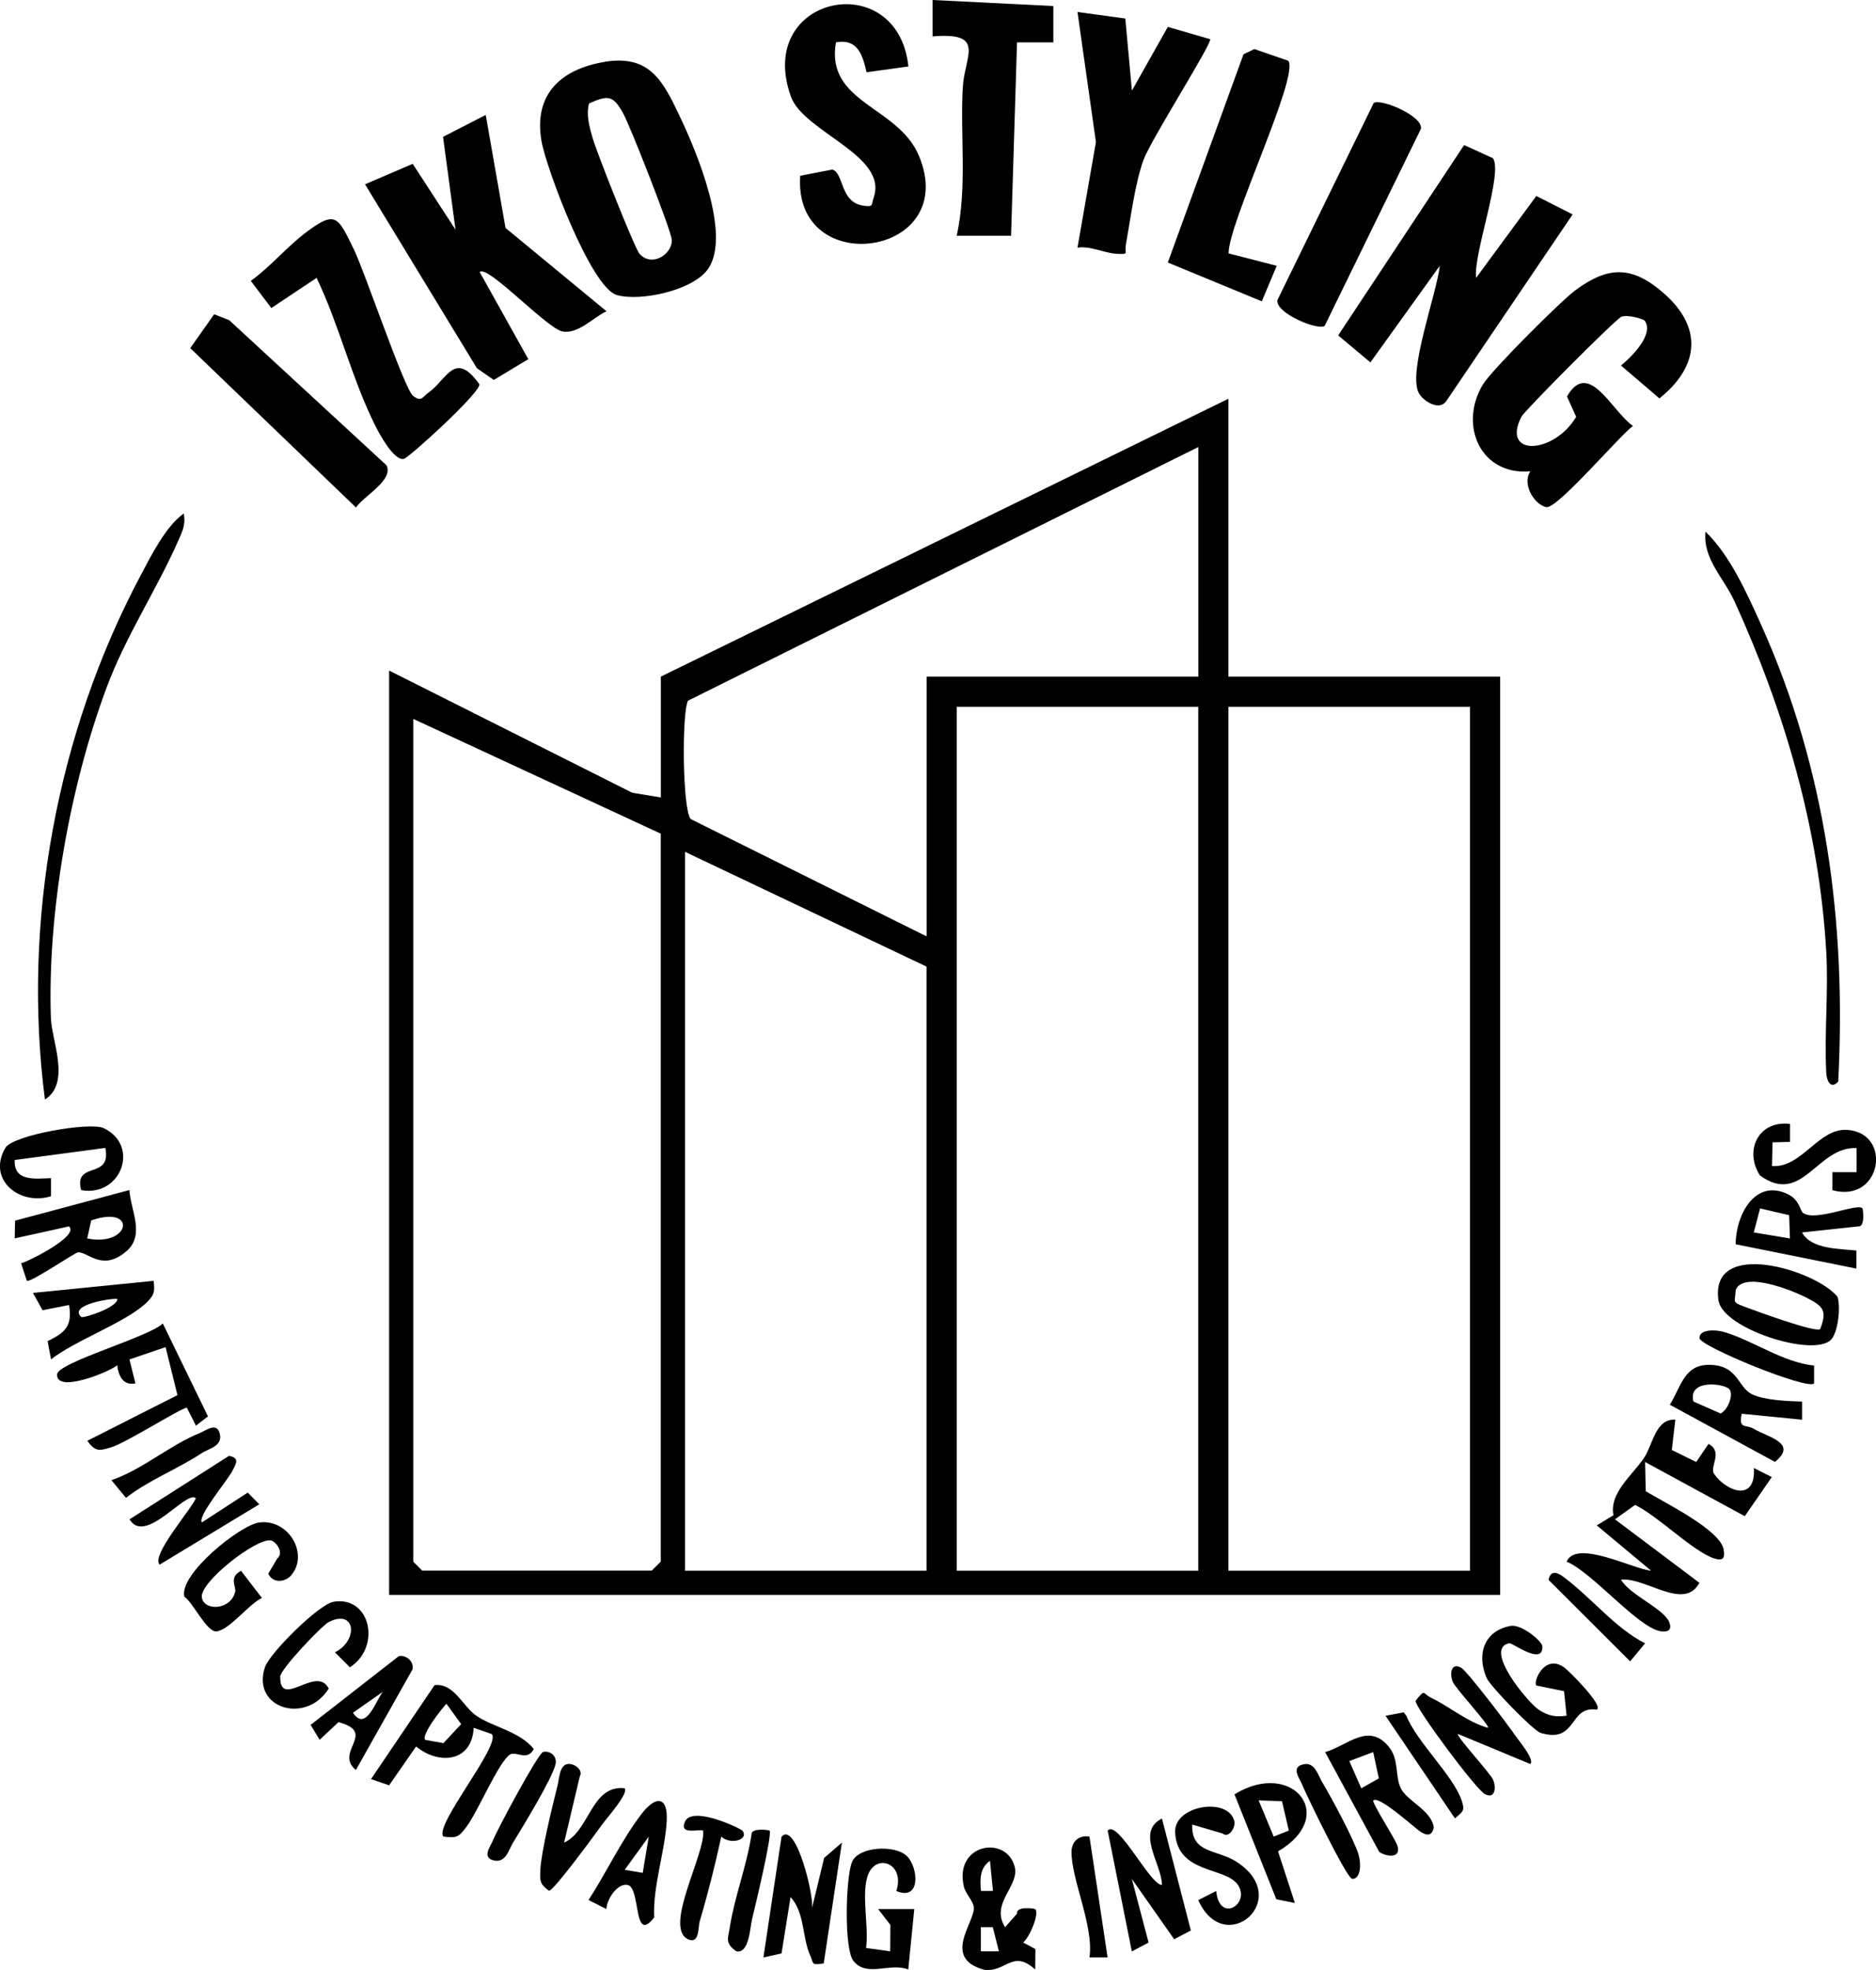 <svg viewBox="0 0 233.01 244.56" xmlns="http://www.w3.org/2000/svg" data-name="Layer 2" id="Layer_2">
  <g data-name="Layer 1" id="Layer_1-2">
    <g>
      <path d="M152.58,49.5v34.5h33.75v114H48.33v-114.75l30.21,15.17,3.54.58v-15l70.5-34.5ZM148.83,55.5l-63.38,31.49c-.78,1.54-.69,13.41.33,14.69l29.31,14.57v-32.25h33.75v-28.5ZM148.83,87.75h-30v107.25h30v-107.25ZM182.58,87.75h-30v107.25h30v-107.25ZM82.08,103.5l-30.75-14.25v104.62l1.12,1.12h28.5l1.12-1.12v-90.38ZM115.08,120l-30-14.25v89.25h30v-75Z"></path>
      <path d="M75.13,7.67c5.63-.91,7.25,2.46,9.33,6.83s6.34,14.55,3.54,18.81c-1.77,2.7-8.41,4.18-11.41,3.31-3.19-.94-8.75-15.7-9.34-19.15-.98-5.75,2.4-8.9,7.88-9.79ZM73.16,12.84c-.38,1.47.05,2.88.44,4.28.48,1.69,5.23,13.73,5.84,14.4,1.58,1.72,4.09-.02,4-1.74-.06-1.14-5.15-14.09-6.04-15.71-1.26-2.3-1.92-2.25-4.24-1.23Z"></path>
      <path d="M185.43,19.64c1.29,1.82-2.47,11.97-2.09,14.86l7.48-10.17,4.51,2.29-15.69,23.17c-.87,1.28-2.92,0-3.44-1.04-1.34-2.67,2.25-12.3,2.63-15.75l-8.62,11.99-4-3.35,15.64-23.63,3.58,1.63Z"></path>
      <path d="M60.33,14.26l2.46,14.04,12.54,10.34c-1.71.82-3.53,2.86-5.46,2.51s-9.32-8.34-10.29-7.38l6.04,10.82-4.29,2.58-2.09-1.45-13.9-22.84,5.92-2.54,5.32,8.18-1.55-11.53,5.3-2.72Z"></path>
      <path d="M204.28,39.81c-.17-.23-2.22-.8-2.92-.47-.79.38-12,11.63-12.4,12.41-2.53,4.98,4.04,4.65,6.81,0l-1.14-2.53c2.69-4.68,5.53,1.78,8.19,3.66-1.76,1.31-9.44,10.37-10.77,10.08-1.54-.35-3.03-2.91-1.97-4.45-6.13.56-8.96-5.68-5.9-10.77,1.06-1.76,9.67-10.37,11.52-11.73,4.07-2.99,7-3.03,10.9.35,4.91,4.27,4.49,9.11-.49,13.1l-4.77-4.08c1.28-1.05,4.16-3.88,2.94-5.57Z"></path>
      <path d="M112.83,8.25l-5.2.72c-.48-2.14-1.12-4.22-3.8-3.71-1.32,7.55,7.72,7.9,10.3,14.07,5.27,12.57-15.63,15.5-14.74,2.49l3.98-.77c1.47.4.92,4.03,3.83,4.48,1.35.21,1-.11,1.31-.99,1.86-5.25-8.69-8.13-10.28-12.56-4.5-12.61,13.28-16.19,14.6-3.72Z"></path>
      <path d="M139.77,2.31l.82,8.94,4.46-7.91,5.27,1.53c.04.85-7.34,12.43-8.28,14.96-1.06,2.87-1.63,7.39-2.2,10.55-.2,1.11.47,1.21-1.12,1.13s-3.2-1-4.89-.77l2.29-13.1-2.29-16.15,5.94.81Z"></path>
      <path d="M39.32,34.5l-5.62,3.74-2.55-3.37c2.41-1.73,4.41-4.15,6.74-5.93,3.83-2.91,4.06-2.07,6.07,2.04,1.36,2.78,6.27,17.34,7.34,18.16s1.17.13,1.91-.39c2.31-1.62,3.25-5.35,6.33-1.05.21.98-8.73,9.12-9.38,9.27-1.21.27-3.01-3.05-3.47-3.97-2.96-5.83-4.53-12.6-7.37-18.51Z"></path>
      <path d="M130.83.75v4.51s-4.51,0-4.51,0l-.74,24.01h-6.75c1.32-6.06.42-12.25.75-18.38.21-3.94,2.96-6.93-3.75-6.37V0s15.01.75,15.01.75Z"></path>
      <path d="M160.02,7.56c1.37,1.92-7.49,20.24-7.42,23.9l5.98,1.54-1.86,4.41-11.67-4.82,9.4-25.85,1.35-.65,4.22,1.46Z"></path>
      <path d="M164.53,40.46c-.84.6-6.13-1.58-5.87-3.2l11.96-24.47c.84-.6,6.13,1.58,5.87,3.2l-11.96,24.47Z"></path>
      <path d="M26.59,39.01l1.88.74,19.53,18.01c.94,1.82-2.77,3.78-3.79,5.24l-20.58-19.78,2.97-4.21Z"></path>
      <path d="M5.58,136.5c-2.85-22.05,1.45-45.41,11.86-65.01,1.35-2.54,3.13-6.13,5.38-7.74.27,1.42-.18,2.22-.7,3.42-2.72,6.16-6.46,11.72-8.86,18.14-4.58,12.25-7.38,27.99-6.94,41.07.1,2.86,2.5,8.06-.74,10.12Z"></path>
      <path d="M228.33,134.25c-.84.98-1.44.12-1.5-1.11-.25-4.98.29-10.04,0-15.02-.88-15.14-5.13-29.7-11.36-43.39-1.36-3-3.98-5.33-3.64-8.73,3.04,2.92,5.14,7.64,6.88,11.49,8.11,17.96,10.62,37.11,9.61,56.76Z"></path>
      <path d="M55.08,228c-1.27-1.3,7.3-11.51,5.98-12.73l-2.23-.77c-.18,4.15-4.18,4.72-7.15,2.32l-3.35,4.82-2.25-.77,7.9-11.67c2.43-.27,3.5,2.66,5.19,3.81,2.06,1.4,5.32,1.91,7.13,4.11-.81,1.6-2.18.21-2.97.71-1.39.89-4.01,7.15-5.38,8.94-.97,1.27-1.16,1.46-2.89,1.23ZM52.83,216l2.25.4,2.2-2.36-1.83-2.52c-.61.62-3.22,3.97-2.62,4.48Z"></path>
      <path d="M24.34,177l-1.13-2.24c-.67,0-7.55,4.36-9.35,4.9-1.51.46-2,.61-3.02-.79l11.2-5.67-1.47-5.96-4.49,1.53.74,2.97c-1.57.35-2.14-1.08-2.26-2.25-.87.78-7.61,3.56-7.47,1.13.08-1.48,11.47-4.65,13.13-6.32l5.61,11.54-1.49,1.15Z"></path>
      <path d="M124.84,239.25l1.49-1.69c-.17-.95,2.17-.64,2.25-.55.55.56-.7,3.51-1.5,4.14l1.52.82-.02,2.54c-2.82-2.57-3.62.38-6.33.03-5.37-1.45-1.08-5.98-1.3-7.78-.09-.79-1.02-1.64-1.23-2.54-1.25-5.35,5.28-6.44,6.31-2.47.63,2.42-3.08,4.52-1.19,7.51ZM123.33,234.75l-.37-3.74c-1.28.9-1.25,2.3-1.12,3.74h1.49ZM123.32,239.25h-1.49s0,3,0,3h2.24s-.76-3-.76-3Z"></path>
      <path d="M100.83,237l1.53-6.34,2.21-1.91-2.26,15c-1.61.24-1.2.06-1.66-.94-1.04-2.28-.67-5.36-2.46-7.3l-1.12,7-2.25.5,2.25-14.99c1.81-2.07,4.2,7.9,3.75,8.99Z"></path>
      <path d="M145.84,240.75l-5.26-7.49,2.08,7.9-2.08,1.1-3-15c1.24-1.44,5.28,6.79,6.74,6.75,0-2.58-3.31-6.59,0-8.25l3.59,13.9-2.07,1.09Z"></path>
      <path d="M223.97,150.59c1.53,1.1,6.68-1.25,7.35-.59.08.08.37,2.34-.5,2.25l-7,.75c1.12,2.11,4.69,2.02,6.75,2.25v2.24s-14.99-3.02-14.99-3.02c.01-3.65,2.44-8.27,6.57-6.17,1.37.69,1.41,2,1.81,2.29ZM222.23,150.86l-3.62-.84-.78,2.98,4.49.75-.1-2.9Z"></path>
      <path d="M208.08,176.26l-.43,3.75,3.03,1.49,1.53-2.25c1.87,1.01.08,2.85.7,3.74,1.47,2.14,5.19,3.58,4.93-.74l2.23,1.12-3.36,4.86-12.38-6.73.08,3.63c2.28,1.39,9.26,4.79,9.68,7.24.17,1.03-.04,1.45-1.12,1.12-2.61-.8-7.09-5.34-9.89-6.66l-2.49,1.79,10.49,7.88c-1.91,3.54-6.64-.71-9.74-.39,1.09,1.9,5.27,3.56,5.98,5.26.41.99-.16,1.31-1.13,1.13-2.81-.52-8.48-7.35-11.61-8.63,1.22-2.82,8.29.95,10.49,1.12l-6.74-5.62,2.07-1.26c-.54-2.76,2.33-4.94,3.8-7.12,1.1-1.63,1.4-4.87,3.87-4.75Z"></path>
      <path d="M223.83,174.01v2.24s-7.5-.74-7.5-.74c-.41,1.99.5,1.28,1.48,1.86,1.85,1.09,5.52,1.78,2.65,4.12l-13.06-7.1c1.36-2.13,1.74-4.92,4.79-4.95,3.71-.03,3.58,2.75,5.42,3.65,1.55.76,4.45.85,6.22.91ZM214.83,172.51c-.53-.77-5.23-1.36-4.5,1.48l3.38,1.49c.95-.49,1.59-2.3,1.12-2.98Z"></path>
      <path d="M3.33,159l-.71-2.17c.78-.16,7.3-3.39,5.95-4.58l-6.74,1.49.04-2.2,14.2-3.8c.15,2.47,1.96,5.54-.32,7.55-3.01,2.64-4.78.14-6.04.18-.4.02-6.07,3.89-6.37,3.52ZM10.83,153.75c5.41,1.08,6.24-4.23.5-2.24l-.5,2.24Z"></path>
      <path d="M170.58,223.51c-.25.24,2.75,4.83,2.99,5.64.48,1.61-1.36,1.37-2.26.76l-6.72-12.39c2.72-.78,5.33-3.71,7.85-.74,1.38,1.62.78,3.6,1.54,5.21s3.84,2.75,4.1,4.89c-.2,1.06-.87,1.11-1.86.37-.84-.63-4.99-4.37-5.64-3.73ZM170.57,217.51l-2.98,1.12,1.49,3.38,2.18-1.23-.7-3.26Z"></path>
      <path d="M190.08,219l-9-3.74c-.27.24,4.09,4.94,4.39,5.73.38.96.23,2.37-1.01,1.76-1.13-.55-8.77-10.86-8.64-11.61,1.26-1.54.83-.91,1.88-.4,2.32,1.12,4.62,3.09,7.12,3.76.27-.24-4.09-4.94-4.39-5.73-.37-.96-.23-2.37,1.01-1.76.73.36,5.82,7.07,6.68,8.33.46.69,2.55,3.11,1.95,3.66Z"></path>
      <path d="M227.41,166.33c-2.22,2.22-13.43-1.39-13.96-4.87-1.18-7.79,12.04-3.84,14.78-.47.4,1.21.09,4.43-.82,5.34ZM226.08,165c.86-2.28.44-2.8-1.72-3.91-1.68-.86-7.77-3.34-8.77-.96-.1,1.57-.46,1.51.95,2.04s8.97,3.32,9.54,2.83Z"></path>
      <path d="M25.08,189l5.69-3.7,1.44,1.45-12.38,7.49c-1.11-1.14,3.92-6.84,4.5-8.24-1.19-1.09-6.27,5.9-8.24,2.62l12.35-7.88c1.41.26.85,1.02.41,1.89-.54,1.08-4.4,5.68-3.77,6.36Z"></path>
      <path d="M36.16,195.58c-.76.86-2.28,1.02-2.84-.22l1.12-1.88c.87-.74-.16-2.08-.76-2.23-1.7-.44-8.96,5.19-8.61,7.09.32,1.72,3.59,1.54,4.14-.72.16-.65-.84-1.78.73-2.61l2.59,3.37c-1.7.83-3.98,3.91-5.6,4.15-1.23.18-2.93-3.58-4.03-4.3-.73-2.76,6.98-8.97,9.35-9.23,3.71-.41,6.13,4.04,3.9,6.58Z"></path>
      <path d="M112.65,230.43c1.42,1.42,1.76,5.62-1.32,4.33,1.15-3.52-2.71-4.84-3.61-1.73-.71,2.45.21,6.16-.15,8.8l3,.42.02-3.28-1.52-1.97h4.49s-.75,7.5-.75,7.5c-2.29-.89-5.15,1.03-6.81-1.06-1.18-1.48-.97-10.31-.18-12.27s5.38-2.18,6.82-.74Z"></path>
      <path d="M194.58,213l-.32-3.05-3.43-.7c-.46-.38.96-3.96,3.4-2.28.63.43,5,4.8,4.1,5.28-3.5-.56-2.4,4.28-6.98,2.88-.91-.28-6.24-5.77-6.7-6.81-1.27-2.92-.34-5.86,2.97-6.47,1.37-.25,3.91,1.9,3.95,2.53.13,2.48-3.73-.45-4.1-.38-3.32.64,2.37,7.46,3.7,8.29,1.19.75,2.02.89,3.41.71Z"></path>
      <path d="M10.08,147.75c-.96-3.71,3.82-1.2,3-5.24l-11.25,1.5c-.15,2.7,2.55,2.32,4.5,2.25v2.25c-3.98,1.22-7.97-2.14-5.65-6.02.95-1.58,10.49-3.24,12.19-2.44,4.57,2.17,2.16,8.6-2.79,7.7Z"></path>
      <path d="M41.37,198.86c4.65-.82,6.03,5.6,2.09,8.13l-1.86-1.86c2.99-1.51,2.54-5.45-.77-3.76-.87.45-6,5.86-6.02,6.75-.09,4.2,4.52-1.5,6.02,1.51-2.83,4.53-9.63,2.45-7.92-2.66.59-1.76,6.69-7.79,8.47-8.1Z"></path>
      <path d="M222.33,139.51v2.25s-2.17.06-2.17.06l-.07,2.94c3.67.28,5.78-4.72,9.32-4.49,5.7.36,4.32,9.16-1.82,7.49v-2.24s3.01,0,3.01,0v-2.99c-4.94-.23-6.72,7.24-12.02,3.39-1.98-3.17-.13-6.86,3.76-6.39Z"></path>
      <path d="M19.08,159.01c.14,1.27.14,1.68-.77,2.6-2.51,2.52-8.93,4.75-11.97,7.15l-.43-2.26c2.18-1.06,3.1-1.87,2.67-4.49l-3.29.65-1.2-2.15,15-1.5ZM14.58,161.26c-.6-.13-6.15.7-4.49,2.24.21.2,4.49-1.16,4.49-2.24Z"></path>
      <path d="M75.32,237l-2.22-1.12c2.26-3.48,4.05-7.37,6.57-10.67,1.75-2.3,3.3-2.26,3.14.83-.19,3.74-1.74,8.1-1.56,12-2.66,3.43-1.62-3.7-3.3-4.03-1.31-.26-2.62,1.88-2.63,2.99ZM79.83,232.51l.75-4.5-2.99,4.12,2.24.38Z"></path>
      <path d="M148.08,226.51c-.13,3.64,3.04,3.04,5.5,4.62,7.18,4.64-1.5,12.07-4.75,4.76l2.23-1.13c.39,4.08,4.33,1.59,2.67-.79-1.56-2.23-7.51-1.31-7.77-6.49-.17-3.38,6.69-4.46,7.36-1.34.15.71-.69,2.13-1.47,1.48l-3.78-1.11Z"></path>
      <path d="M49.56,205.59c.94-.14,1.89.69,1.67,1.67l-7.03,12.48c-2.75-2.25,2.72-4.66-2.16-5.94l-2.34,2.19-1.12-1.85,10.97-8.55ZM47.58,210.01l-3.74,2.62c1.64,2.49,2.91-1.71,3.74-2.62Z"></path>
      <path d="M160.83,236.25l-2.3-.46-5.2-13.03c7.13-4.4,12.99,2.65,5.41,7.08l2.09,6.4ZM159.22,223.61l-2.89-.1,1.87,4.49,1.88-.74-.85-3.65Z"></path>
      <path d="M70.08,228.75c3.18-1.46,3.33-7.17,7.49-6.75.6.55-2.17,3.67-2.71,4.41-.85,1.18-6.05,8.3-6.67,8.32-1.15-.82-1.13-1.22-1.08-2.53.11-2.38,1.51-8.01,2.16-10.62.19-.76.22-2.38,1.18-2.58.75-.16,2.05.66,1.56,1.54l-1.94,8.2Z"></path>
      <path d="M89.59,228c-.76,3.5-1.65,7.05-2.67,10.48-.24.81-.02,2.93-1.46,2.27-3.11-1.44,2.24-10.76,1.87-13.49-.41-.25-3.04.64-2.25-1.12.85-1.86,5.99.41,7.13,1.11.88,1.18-1.55,1.82-2.62.75Z"></path>
      <path d="M135.32,228.01l2.25,15h-2.25c.57-3.91-2.31-9.8-2.23-13.19.03-1.19.92-2.04,2.22-1.81Z"></path>
      <path d="M95.58,227.26c.39.4-1.82,9.55-2.16,10.96-.27,1.1-.36,4.33-1.95,4.03-1.47-1-1.04-1.62-.82-3.01.57-3.69,2.13-7.73,2.69-11.48-.1-.87,2.17-.58,2.25-.5Z"></path>
      <path d="M67.46,217.5c.86-.2,1.77.51,1.54,1.52-.4,1.77-4.07,7.76-5.28,9.74-.51.84-.89,2.47-2.26,2.23-1.71-.3-.55-1.74-.25-2.48.6-1.47,5.63-10.87,6.25-11.01Z"></path>
      <path d="M13.83,183.76c3.93-1.35,7.2-4.33,11.02-5.87.74-.3,2.18-1.47,2.48.25.25,1.42-1.43,1.7-2.24,2.24-3.07,2.03-6.53,3.31-9.44,5.57l-1.81-2.19Z"></path>
      <path d="M161.96,219.01c1.36-.24,1.76,1.39,2.26,2.23,1.13,1.89,3.95,7.11,4.52,8.99.33,1.08.31,3.07-.79,3.02-.66-.03-5.6-10.2-6.24-11.75-.3-.74-1.46-2.18.25-2.48Z"></path>
      <path d="M225.32,169.53v2.22c-.84.85-14.17-4.61-14.23-5.62-.06-1.11,1.94-1.09,3.01-.78,3.61,1.05,7.3,3.77,11.22,4.18Z"></path>
      <path d="M172.08,213.01l2.26-.43.33.42c1.34,3.29,5.79,7.41,6.85,10.45.47,1.35.2,1.43-.81,2.29l-8.62-12.73Z"></path>
      <path d="M204.33,204.01l-1.86,2.24-10.13-10.11c.2-1.06.87-1.12,1.86-.37,3.62,2.71,6.37,6.33,10.14,8.25Z"></path>
    </g>
  </g>
</svg>